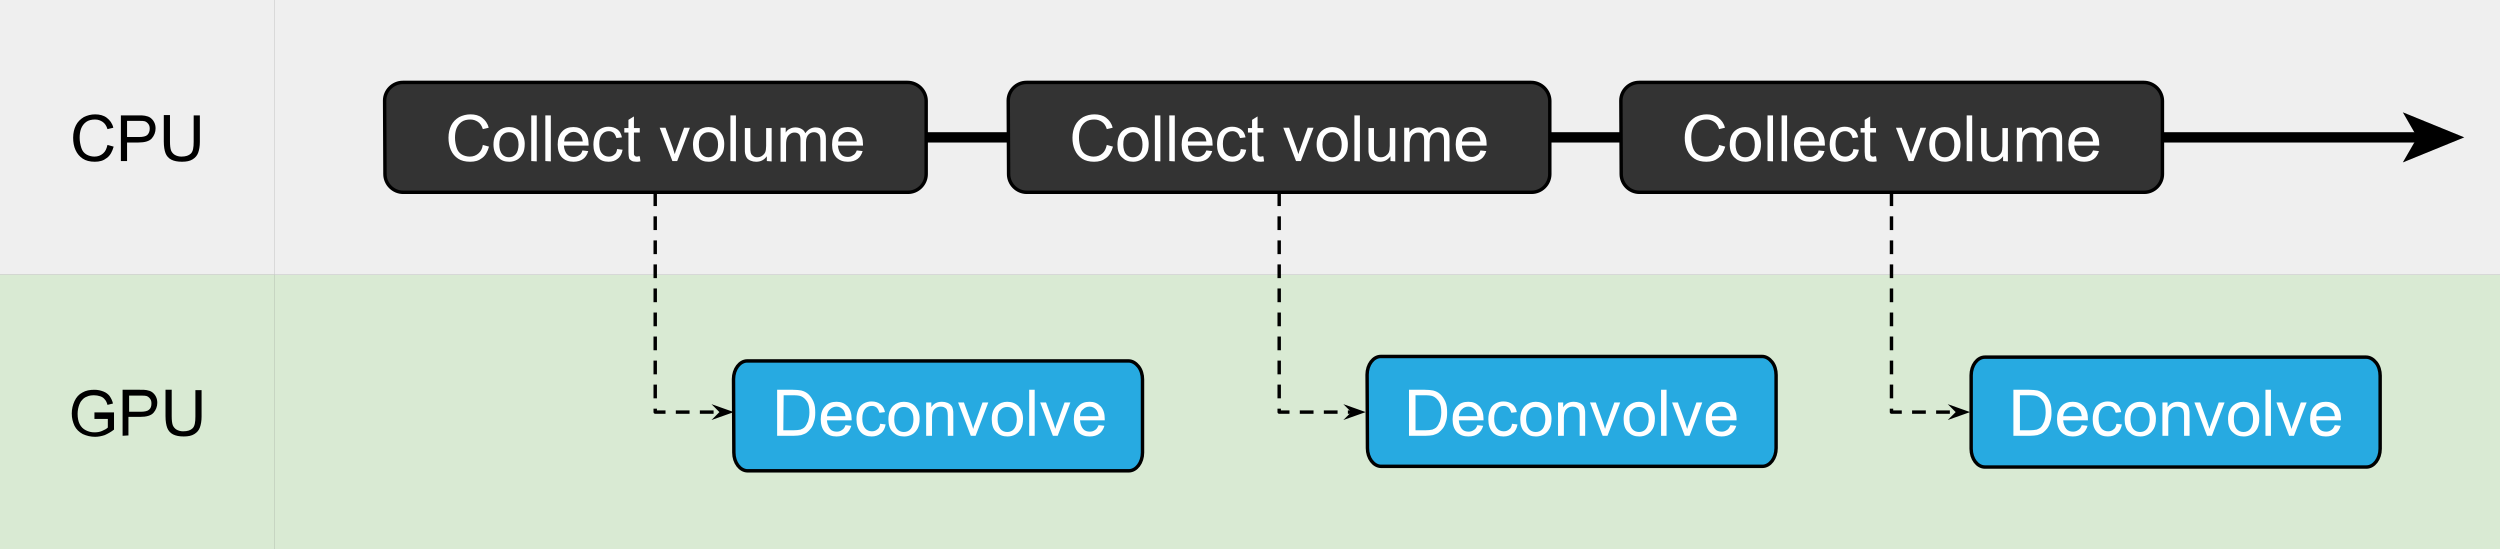 <?xml version="1.0" encoding="utf-8"?>
<!-- Generator: Adobe Illustrator 23.0.1, SVG Export Plug-In . SVG Version: 6.00 Build 0)  -->
<svg version="1.1"
	 id="svg2" inkscape:version="0.91 r13725" sodipodi:docname="Untitled drawing.svg" xmlns:cc="http://creativecommons.org/ns#" xmlns:dc="http://purl.org/dc/elements/1.1/" xmlns:inkscape="http://www.inkscape.org/namespaces/inkscape" xmlns:rdf="http://www.w3.org/1999/02/22-rdf-syntax-ns#" xmlns:sodipodi="http://sodipodi.sourceforge.net/DTD/sodipodi-0.dtd" xmlns:svg="http://www.w3.org/2000/svg"
	 xmlns="http://www.w3.org/2000/svg" xmlns:xlink="http://www.w3.org/1999/xlink" x="0px" y="0px" viewBox="0 0 728 160"
	 style="enable-background:new 0 0 728 160;" xml:space="preserve">
<rect x="0" y="0" width="728" height="160" fill="#808080" stroke="none"/>
<style type="text/css">
	.st0{fill-rule:evenodd;clip-rule:evenodd;fill:#D9EAD3;}
	.st1{fill-rule:evenodd;clip-rule:evenodd;fill:#EFEFEF;}
	.st2{fill-rule:evenodd;clip-rule:evenodd;fill:#333333;}
	.st3{fill:none;stroke:#000000;stroke-linejoin:round;stroke-miterlimit:10;}
	.st4{fill:#FFFFFF;}
	.st5{fill:#27AAE1;stroke:#000000;stroke-linejoin:round;stroke-miterlimit:10;}
	.st6{fill-rule:evenodd;clip-rule:evenodd;fill-opacity:0;}
	.st7{fill:none;stroke:#000000;stroke-width:3;stroke-linejoin:round;stroke-miterlimit:10;}
	.st8{fill:none;stroke:#000000;stroke-linejoin:round;stroke-miterlimit:10;stroke-dasharray:4,3;}
	.st9{fill-rule:evenodd;clip-rule:evenodd;stroke:#000000;stroke-miterlimit:10;}
	.st10{fill:none;stroke:#000000;stroke-width:3;stroke-linejoin:round;}
</style>
<sodipodi:namedview  bordercolor="#666666" borderopacity="1" fit-margin-bottom="0" fit-margin-left="0" fit-margin-right="0" fit-margin-top="0" gridtolerance="10" guidetolerance="10" id="namedview89" inkscape:current-layer="svg2" inkscape:cx="387.9497" inkscape:cy="-121.19301" inkscape:pageopacity="0" inkscape:pageshadow="2" inkscape:window-height="1021" inkscape:window-maximized="0" inkscape:window-width="1655" inkscape:window-x="551" inkscape:window-y="192" inkscape:zoom="0.87799092" objecttolerance="10" pagecolor="#ffffff" showgrid="false">
	</sodipodi:namedview>
<path id="path11" inkscape:connector-curvature="0" class="st0" d="M80,80h648v80H80V80z"/>
<path id="path13" inkscape:connector-curvature="0" class="st1" d="M80,0h648v80H80V0z"/>
<path id="path15" inkscape:connector-curvature="0" class="st2" d="M112,29.3L112,29.3c0-2.9,2.4-5.3,5.3-5.3h147
	c1.4,0,2.8,0.6,3.8,1.6s1.6,2.4,1.6,3.8v21.3c0,2.9-2.4,5.3-5.3,5.3h-147l0,0c-2.9,0-5.3-2.4-5.3-5.3L112,29.3L112,29.3z"/>
<path id="path17" inkscape:connector-curvature="0" class="st3" d="M112,29.3L112,29.3c0-2.9,2.4-5.3,5.3-5.3h147
	c1.4,0,2.8,0.6,3.8,1.6s1.6,2.4,1.6,3.8v21.3c0,2.9-2.4,5.3-5.3,5.3h-147l0,0c-2.9,0-5.3-2.4-5.3-5.3L112,29.3L112,29.3z"/>
<path id="path19" inkscape:connector-curvature="0" class="st4" d="M140.6,42.2l1.8,0.5c-0.4,1.4-1,2.6-2,3.3
	c-1,0.8-2.1,1.1-3.5,1.1s-2.6-0.3-3.5-0.9c-0.9-0.6-1.6-1.4-2.1-2.5s-0.7-2.3-0.7-3.6c0-1.4,0.3-2.6,0.8-3.6s1.3-1.8,2.3-2.4
	c1-0.5,2.1-0.8,3.3-0.8c1.3,0,2.5,0.3,3.4,1s1.6,1.6,1.9,2.9l-1.7,0.4c-0.3-1-0.8-1.7-1.4-2.1c-0.6-0.4-1.3-0.7-2.2-0.7
	c-1,0-1.9,0.2-2.6,0.7s-1.2,1.2-1.5,2s-0.4,1.7-0.4,2.6c0,1.1,0.2,2.1,0.5,3s0.8,1.5,1.5,1.9s1.5,0.6,2.3,0.6c1,0,1.8-0.3,2.5-0.9
	S140.4,43.4,140.6,42.2z M143.7,42.1c0-1.8,0.5-3.1,1.5-4c0.8-0.7,1.8-1.1,3-1.1c1.3,0,2.4,0.4,3.3,1.3c0.8,0.9,1.3,2.1,1.3,3.6
	c0,1.2-0.2,2.2-0.6,2.9c-0.4,0.7-0.9,1.3-1.6,1.7c-0.7,0.4-1.5,0.6-2.3,0.6c-1.4,0-2.4-0.4-3.3-1.3C144.2,45,143.7,43.7,143.7,42.1z
	 M145.4,42.1c0,1.2,0.3,2.2,0.8,2.8s1.2,0.9,2,0.9s1.5-0.3,2-0.9c0.5-0.6,0.8-1.6,0.8-2.8s-0.3-2.1-0.8-2.7c-0.5-0.6-1.2-0.9-2-0.9
	s-1.5,0.3-2,0.9C145.7,39.9,145.4,40.8,145.4,42.1z M154.7,46.9V33.6h1.6V47L154.7,46.9L154.7,46.9z M158.8,46.9V33.6h1.6V47
	L158.8,46.9L158.8,46.9z M169.6,43.8l1.7,0.2c-0.3,1-0.8,1.8-1.5,2.3s-1.6,0.8-2.8,0.8c-1.4,0-2.5-0.4-3.4-1.3
	c-0.8-0.9-1.2-2.1-1.2-3.7c0-1.6,0.4-2.9,1.3-3.8c0.8-0.9,1.9-1.3,3.3-1.3c1.3,0,2.3,0.4,3.2,1.3c0.8,0.9,1.2,2.1,1.2,3.7
	c0,0.1,0,0.3,0,0.4h-7.2c0.1,1.1,0.4,1.9,0.9,2.5s1.2,0.8,2,0.8c0.6,0,1.1-0.2,1.5-0.5C169.1,45,169.4,44.5,169.6,43.8z M164.3,41.2
	h5.4c-0.1-0.8-0.3-1.4-0.6-1.8c-0.5-0.6-1.2-1-2-1s-1.4,0.3-1.9,0.8C164.6,39.6,164.3,40.3,164.3,41.2z M179.7,43.4l1.6,0.2
	c-0.2,1.1-0.6,2-1.4,2.6c-0.7,0.6-1.6,0.9-2.7,0.9c-1.3,0-2.4-0.4-3.2-1.3c-0.8-0.9-1.2-2.1-1.2-3.7c0-1.1,0.2-2,0.5-2.8
	s0.9-1.4,1.6-1.8c0.7-0.4,1.5-0.6,2.3-0.6c1.1,0,1.9,0.3,2.6,0.8c0.7,0.5,1.1,1.3,1.3,2.3l-1.6,0.2c-0.2-0.6-0.4-1.1-0.8-1.5
	c-0.4-0.3-0.8-0.5-1.4-0.5c-0.8,0-1.5,0.3-2,0.9c-0.5,0.6-0.8,1.5-0.8,2.8s0.3,2.3,0.8,2.8c0.5,0.6,1.2,0.9,2,0.9
	c0.6,0,1.2-0.2,1.6-0.6C179.3,44.8,179.6,44.2,179.7,43.4z M186.3,45.5l0.2,1.5c-0.5,0.1-0.9,0.1-1.2,0.1c-0.6,0-1.1-0.1-1.4-0.3
	c-0.3-0.2-0.6-0.4-0.7-0.7c-0.1-0.3-0.2-1-0.2-1.9v-5.6h-1.2v-1.3h1.2v-2.4l1.6-1v3.4h1.7v1.3h-1.7v5.7c0,0.5,0,0.8,0.1,0.9
	c0.1,0.1,0.2,0.2,0.3,0.3s0.3,0.1,0.6,0.1C185.8,45.5,186,45.5,186.3,45.5L186.3,45.5z M195.8,46.9l-3.7-9.7h1.7l2.1,5.8
	c0.2,0.6,0.4,1.3,0.6,1.9c0.1-0.5,0.3-1.1,0.6-1.8l2.1-5.9h1.7l-3.7,9.7H195.8z M201.8,42.1c0-1.8,0.5-3.1,1.5-4
	c0.8-0.7,1.8-1.1,3-1.1c1.3,0,2.4,0.4,3.3,1.3c0.8,0.9,1.3,2.1,1.3,3.6c0,1.2-0.2,2.2-0.6,2.9c-0.4,0.7-0.9,1.3-1.6,1.7
	c-0.7,0.4-1.5,0.6-2.3,0.6c-1.4,0-2.4-0.4-3.3-1.3C202.2,45,201.8,43.7,201.8,42.1z M203.5,42.1c0,1.2,0.3,2.2,0.8,2.8
	s1.2,0.9,2,0.9s1.5-0.3,2-0.9c0.5-0.6,0.8-1.6,0.8-2.8s-0.3-2.1-0.8-2.7c-0.5-0.6-1.2-0.9-2-0.9s-1.5,0.3-2,0.9
	C203.8,39.9,203.5,40.8,203.5,42.1z M212.7,46.9V33.6h1.6V47L212.7,46.9L212.7,46.9z M223.3,46.9v-1.4c-0.8,1.1-1.8,1.6-3.1,1.6
	c-0.6,0-1.1-0.1-1.6-0.3s-0.9-0.5-1.1-0.8c-0.2-0.3-0.4-0.7-0.5-1.2c-0.1-0.3-0.1-0.8-0.1-1.5v-6h1.6v5.4c0,0.9,0,1.4,0.1,1.7
	c0.1,0.4,0.3,0.8,0.7,1c0.3,0.3,0.7,0.4,1.2,0.4s0.9-0.1,1.4-0.4c0.4-0.3,0.7-0.6,0.9-1s0.3-1.1,0.3-1.9v-5.2h1.6V47L223.3,46.9
	L223.3,46.9z M227.3,46.9v-9.7h1.5v1.4c0.3-0.5,0.7-0.9,1.2-1.1c0.5-0.3,1.1-0.4,1.7-0.4c0.7,0,1.3,0.2,1.8,0.5s0.8,0.7,1,1.2
	c0.8-1.1,1.8-1.7,3-1.7c1,0,1.7,0.3,2.2,0.8s0.8,1.3,0.8,2.5V47h-1.6v-6.1c0-0.7-0.1-1.1-0.2-1.4c-0.1-0.3-0.3-0.5-0.6-0.7
	s-0.6-0.3-1-0.3c-0.7,0-1.2,0.2-1.7,0.7c-0.4,0.4-0.7,1.2-0.7,2.2V47h-1.6v-6.3c0-0.7-0.1-1.3-0.4-1.6s-0.7-0.5-1.3-0.5
	c-0.5,0-0.9,0.1-1.3,0.4s-0.7,0.6-0.9,1.1s-0.3,1.1-0.3,2v5h-1.6L227.3,46.9L227.3,46.9z M249.5,43.8l1.7,0.2
	c-0.3,1-0.8,1.8-1.5,2.3s-1.6,0.8-2.8,0.8c-1.4,0-2.5-0.4-3.4-1.3c-0.8-0.9-1.2-2.1-1.2-3.7c0-1.6,0.4-2.9,1.3-3.8
	c0.8-0.9,1.9-1.3,3.3-1.3c1.3,0,2.3,0.4,3.2,1.3c0.8,0.9,1.2,2.1,1.2,3.7c0,0.1,0,0.3,0,0.4H244c0.1,1.1,0.4,1.9,0.9,2.5
	s1.2,0.8,2,0.8c0.6,0,1.1-0.2,1.5-0.5C248.9,45,249.2,44.5,249.5,43.8z M244.1,41.2h5.4c-0.1-0.8-0.3-1.4-0.6-1.8
	c-0.5-0.6-1.2-1-2-1s-1.4,0.3-1.9,0.8C244.4,39.6,244.1,40.3,244.1,41.2z"/>
<path id="path17_1_" inkscape:connector-curvature="0" class="st5" d="M213.6,110.4L213.6,110.4c0-2.9,1.8-5.3,4-5.3h111
	c1.1,0,2.1,0.6,2.9,1.6s1.2,2.4,1.2,3.8v21.3c0,2.9-1.8,5.3-4,5.3h-111l0,0c-2.2,0-4-2.4-4-5.3L213.6,110.4L213.6,110.4z"/>
<path id="path17_2_" inkscape:connector-curvature="0" class="st5" d="M398.1,109.1L398.1,109.1c0-2.9,1.8-5.3,4-5.3h111
	c1.1,0,2.1,0.6,2.9,1.6s1.2,2.4,1.2,3.8v21.3c0,2.9-1.8,5.3-4,5.3h-111l0,0c-2.2,0-4-2.4-4-5.3L398.1,109.1L398.1,109.1z"/>
<path id="path21" inkscape:connector-curvature="0" class="st2" d="M293.6,29.3L293.6,29.3c0-2.9,2.4-5.3,5.3-5.3h147
	c1.4,0,2.8,0.6,3.8,1.6s1.6,2.4,1.6,3.8v21.3c0,2.9-2.4,5.3-5.3,5.3H299l0,0c-2.9,0-5.3-2.4-5.3-5.3L293.6,29.3z"/>
<path id="path23" inkscape:connector-curvature="0" class="st3" d="M293.6,29.3L293.6,29.3c0-2.9,2.4-5.3,5.3-5.3h147
	c1.4,0,2.8,0.6,3.8,1.6s1.6,2.4,1.6,3.8v21.3c0,2.9-2.4,5.3-5.3,5.3H299l0,0c-2.9,0-5.3-2.4-5.3-5.3L293.6,29.3z"/>
<path id="path25" inkscape:connector-curvature="0" class="st4" d="M322.3,42.2l1.8,0.5c-0.4,1.4-1,2.6-2,3.3
	c-1,0.8-2.1,1.1-3.5,1.1s-2.6-0.3-3.5-0.9c-0.9-0.6-1.6-1.4-2.1-2.5s-0.7-2.3-0.7-3.6c0-1.4,0.3-2.6,0.8-3.6s1.3-1.8,2.3-2.4
	c1-0.5,2.1-0.8,3.3-0.8c1.3,0,2.5,0.3,3.4,1s1.6,1.6,1.9,2.9l-1.7,0.4c-0.3-1-0.8-1.7-1.4-2.1c-0.6-0.4-1.3-0.7-2.2-0.7
	c-1,0-1.9,0.2-2.6,0.7s-1.2,1.2-1.5,2s-0.4,1.7-0.4,2.6c0,1.1,0.2,2.1,0.5,3s0.8,1.5,1.5,1.9s1.5,0.6,2.3,0.6c1,0,1.8-0.3,2.5-0.9
	S322,43.4,322.3,42.2z M325.4,42.1c0-1.8,0.5-3.1,1.5-4c0.8-0.7,1.8-1.1,3-1.1c1.3,0,2.4,0.4,3.3,1.3c0.8,0.9,1.3,2.1,1.3,3.6
	c0,1.2-0.2,2.2-0.6,2.9s-0.9,1.3-1.6,1.7s-1.5,0.6-2.3,0.6c-1.4,0-2.4-0.4-3.3-1.3C325.8,45,325.4,43.7,325.4,42.1z M327.1,42.1
	c0,1.2,0.3,2.2,0.8,2.8s1.2,0.9,2,0.9s1.5-0.3,2-0.9c0.5-0.6,0.8-1.6,0.8-2.8s-0.3-2.1-0.8-2.7s-1.2-0.9-2-0.9s-1.5,0.3-2,0.9
	C327.3,39.9,327.1,40.8,327.1,42.1z M336.3,46.9V33.6h1.6V47L336.3,46.9L336.3,46.9z M340.5,46.9V33.6h1.6V47L340.5,46.9L340.5,46.9
	z M351.3,43.8L353,44c-0.3,1-0.8,1.8-1.5,2.3s-1.6,0.8-2.8,0.8c-1.4,0-2.5-0.4-3.4-1.3c-0.8-0.9-1.2-2.1-1.2-3.7
	c0-1.6,0.4-2.9,1.3-3.8c0.8-0.9,1.9-1.3,3.3-1.3c1.3,0,2.3,0.4,3.2,1.3c0.8,0.9,1.2,2.1,1.2,3.7c0,0.1,0,0.3,0,0.4h-7.2
	c0.1,1.1,0.4,1.9,0.9,2.5s1.2,0.8,2,0.8c0.6,0,1.1-0.2,1.5-0.5C350.7,45,351,44.5,351.3,43.8z M345.9,41.2h5.4
	c-0.1-0.8-0.3-1.4-0.6-1.8c-0.5-0.6-1.2-1-2-1s-1.4,0.3-1.9,0.8C346.2,39.6,345.9,40.3,345.9,41.2z M361.3,43.4l1.6,0.2
	c-0.2,1.1-0.6,2-1.4,2.6c-0.7,0.6-1.6,0.9-2.7,0.9c-1.3,0-2.4-0.4-3.2-1.3s-1.2-2.1-1.2-3.7c0-1.1,0.2-2,0.5-2.8s0.9-1.4,1.6-1.8
	c0.7-0.4,1.5-0.6,2.3-0.6c1.1,0,1.9,0.3,2.6,0.8s1.1,1.3,1.3,2.3l-1.6,0.2c-0.2-0.6-0.4-1.1-0.8-1.5c-0.4-0.3-0.8-0.5-1.4-0.5
	c-0.8,0-1.5,0.3-2,0.9s-0.8,1.5-0.8,2.8s0.3,2.3,0.8,2.8c0.5,0.6,1.2,0.9,2,0.9c0.6,0,1.2-0.2,1.6-0.6
	C361,44.8,361.2,44.2,361.3,43.4z M367.9,45.5l0.2,1.5c-0.5,0.1-0.9,0.1-1.2,0.1c-0.6,0-1.1-0.1-1.4-0.3s-0.6-0.4-0.7-0.7
	s-0.2-1-0.2-1.9v-5.6h-1.2v-1.3h1.2v-2.4l1.6-1v3.4h1.7v1.3h-1.7v5.7c0,0.5,0,0.8,0.1,0.9c0.1,0.1,0.2,0.2,0.3,0.3
	c0.1,0.1,0.3,0.1,0.6,0.1C367.4,45.5,367.6,45.5,367.9,45.5L367.9,45.5z M377.4,46.9l-3.7-9.7h1.7l2.1,5.8c0.2,0.6,0.4,1.3,0.6,1.9
	c0.1-0.5,0.3-1.1,0.6-1.8l2.1-5.9h1.7l-3.7,9.7H377.4z M383.4,42.1c0-1.8,0.5-3.1,1.5-4c0.8-0.7,1.8-1.1,3-1.1
	c1.3,0,2.4,0.4,3.3,1.3c0.8,0.9,1.3,2.1,1.3,3.6c0,1.2-0.2,2.2-0.6,2.9s-0.9,1.3-1.6,1.7s-1.5,0.6-2.3,0.6c-1.4,0-2.4-0.4-3.3-1.3
	C383.9,45,383.4,43.7,383.4,42.1z M385.1,42.1c0,1.2,0.3,2.2,0.8,2.8s1.2,0.9,2,0.9s1.5-0.3,2-0.9c0.5-0.6,0.8-1.6,0.8-2.8
	s-0.3-2.1-0.8-2.7c-0.5-0.6-1.2-0.9-2-0.9s-1.5,0.3-2,0.9C385.4,39.9,385.1,40.8,385.1,42.1z M394.4,46.9V33.6h1.6V47L394.4,46.9
	L394.4,46.9z M404.9,46.9v-1.4c-0.8,1.1-1.8,1.6-3.1,1.6c-0.6,0-1.1-0.1-1.6-0.3s-0.9-0.5-1.1-0.8s-0.4-0.7-0.5-1.2
	c-0.1-0.3-0.1-0.8-0.1-1.5v-6h1.6v5.4c0,0.9,0,1.4,0.1,1.7c0.1,0.4,0.3,0.8,0.7,1c0.3,0.3,0.7,0.4,1.2,0.4s0.9-0.1,1.4-0.4
	c0.4-0.3,0.7-0.6,0.9-1c0.2-0.4,0.3-1.1,0.3-1.9v-5.2h1.6V47L404.9,46.9L404.9,46.9z M408.9,46.9v-9.7h1.5v1.4
	c0.3-0.5,0.7-0.9,1.2-1.1c0.5-0.3,1.1-0.4,1.7-0.4c0.7,0,1.3,0.2,1.8,0.5s0.8,0.7,1,1.2c0.8-1.1,1.8-1.7,3-1.7c1,0,1.7,0.3,2.2,0.8
	s0.8,1.3,0.8,2.5V47h-1.6v-6.1c0-0.7-0.1-1.1-0.2-1.4c-0.1-0.3-0.3-0.5-0.6-0.7s-0.6-0.3-1-0.3c-0.7,0-1.2,0.2-1.7,0.7
	c-0.4,0.4-0.7,1.2-0.7,2.2V47h-1.6v-6.3c0-0.7-0.1-1.3-0.4-1.6c-0.3-0.4-0.7-0.5-1.3-0.5c-0.5,0-0.9,0.1-1.3,0.4
	c-0.4,0.2-0.7,0.6-0.9,1.1c-0.2,0.5-0.3,1.1-0.3,2v5h-1.6V46.9z M431.1,43.8l1.7,0.2c-0.3,1-0.8,1.8-1.5,2.3s-1.6,0.8-2.8,0.8
	c-1.4,0-2.5-0.4-3.4-1.3c-0.8-0.9-1.2-2.1-1.2-3.7c0-1.6,0.4-2.9,1.3-3.8c0.8-0.9,1.9-1.3,3.3-1.3c1.3,0,2.3,0.4,3.2,1.3
	c0.8,0.9,1.2,2.1,1.2,3.7c0,0.1,0,0.3,0,0.4h-7.2c0.1,1.1,0.4,1.9,0.9,2.5s1.2,0.8,2,0.8c0.6,0,1.1-0.2,1.5-0.5
	C430.5,45,430.9,44.5,431.1,43.8z M425.7,41.2h5.4c-0.1-0.8-0.3-1.4-0.6-1.8c-0.5-0.6-1.2-1-2-1s-1.4,0.3-1.9,0.8
	C426.1,39.6,425.8,40.3,425.7,41.2z"/>
<path id="path27" inkscape:connector-curvature="0" class="st2" d="M472,29.3L472,29.3c0-2.9,2.4-5.3,5.3-5.3h147
	c1.4,0,2.8,0.6,3.8,1.6s1.6,2.4,1.6,3.8v21.3c0,2.9-2.4,5.3-5.3,5.3h-147l0,0c-2.9,0-5.3-2.4-5.3-5.3L472,29.3L472,29.3z"/>
<path id="path29" inkscape:connector-curvature="0" class="st3" d="M472,29.3L472,29.3c0-2.9,2.4-5.3,5.3-5.3h147
	c1.4,0,2.8,0.6,3.8,1.6s1.6,2.4,1.6,3.8v21.3c0,2.9-2.4,5.3-5.3,5.3h-147l0,0c-2.9,0-5.3-2.4-5.3-5.3L472,29.3L472,29.3z"/>
<path id="path31" inkscape:connector-curvature="0" class="st4" d="M500.6,42.2l1.8,0.5c-0.4,1.4-1,2.6-2,3.3
	c-1,0.8-2.1,1.1-3.5,1.1s-2.6-0.3-3.5-0.9c-0.9-0.6-1.6-1.4-2.1-2.5s-0.7-2.3-0.7-3.6c0-1.4,0.3-2.6,0.8-3.6s1.3-1.8,2.3-2.4
	c1-0.5,2.1-0.8,3.3-0.8c1.3,0,2.5,0.3,3.4,1s1.6,1.6,1.9,2.9l-1.7,0.4c-0.3-1-0.8-1.7-1.4-2.1c-0.6-0.4-1.3-0.7-2.2-0.7
	c-1,0-1.9,0.2-2.6,0.7s-1.2,1.2-1.5,2s-0.4,1.7-0.4,2.6c0,1.1,0.2,2.1,0.5,3c0.3,0.8,0.8,1.5,1.5,1.9s1.5,0.6,2.3,0.6
	c1,0,1.8-0.3,2.5-0.9C499.9,44.2,500.4,43.4,500.6,42.2z M503.7,42.1c0-1.8,0.5-3.1,1.5-4c0.8-0.7,1.8-1.1,3-1.1
	c1.3,0,2.4,0.4,3.3,1.3c0.8,0.9,1.3,2.1,1.3,3.6c0,1.2-0.2,2.2-0.6,2.9c-0.4,0.7-0.9,1.3-1.6,1.7s-1.5,0.6-2.3,0.6
	c-1.4,0-2.4-0.4-3.3-1.3C504.2,45,503.7,43.7,503.7,42.1z M505.4,42.1c0,1.2,0.3,2.2,0.8,2.8s1.2,0.9,2,0.9s1.5-0.3,2-0.9
	c0.5-0.6,0.8-1.6,0.8-2.8s-0.3-2.1-0.8-2.7c-0.5-0.6-1.2-0.9-2-0.9s-1.5,0.3-2,0.9C505.7,39.9,505.4,40.8,505.4,42.1z M514.7,46.9
	V33.6h1.6V47L514.7,46.9L514.7,46.9z M518.8,46.9V33.6h1.6V47L518.8,46.9L518.8,46.9z M529.6,43.8l1.7,0.2c-0.3,1-0.8,1.8-1.5,2.3
	s-1.6,0.8-2.8,0.8c-1.4,0-2.5-0.4-3.4-1.3c-0.8-0.9-1.2-2.1-1.2-3.7c0-1.6,0.4-2.9,1.3-3.8c0.8-0.9,1.9-1.3,3.3-1.3
	c1.3,0,2.3,0.4,3.2,1.3c0.8,0.9,1.2,2.1,1.2,3.7c0,0.1,0,0.3,0,0.4h-7.2c0.1,1.1,0.4,1.9,0.9,2.5s1.2,0.8,2,0.8
	c0.6,0,1.1-0.2,1.5-0.5C529.1,45,529.4,44.5,529.6,43.8z M524.3,41.2h5.4c-0.1-0.8-0.3-1.4-0.6-1.8c-0.5-0.6-1.2-1-2-1
	s-1.4,0.3-1.9,0.8C524.6,39.6,524.3,40.3,524.3,41.2z M539.7,43.4l1.6,0.2c-0.2,1.1-0.6,2-1.4,2.6c-0.7,0.6-1.6,0.9-2.7,0.9
	c-1.3,0-2.4-0.4-3.2-1.3s-1.2-2.1-1.2-3.7c0-1.1,0.2-2,0.5-2.8s0.9-1.4,1.6-1.8c0.7-0.4,1.5-0.6,2.3-0.6c1.1,0,1.9,0.3,2.6,0.8
	s1.1,1.3,1.3,2.3l-1.6,0.2c-0.2-0.6-0.4-1.1-0.8-1.5c-0.4-0.3-0.8-0.5-1.4-0.5c-0.8,0-1.5,0.3-2,0.9s-0.8,1.5-0.8,2.8
	s0.3,2.3,0.8,2.8c0.5,0.6,1.2,0.9,2,0.9c0.6,0,1.2-0.2,1.6-0.6C539.3,44.8,539.6,44.2,539.7,43.4z M546.3,45.5l0.2,1.5
	c-0.5,0.1-0.9,0.1-1.2,0.1c-0.6,0-1.1-0.1-1.4-0.3c-0.3-0.2-0.6-0.4-0.7-0.7c-0.1-0.3-0.2-1-0.2-1.9v-5.6h-1.2v-1.3h1.2v-2.4l1.6-1
	v3.4h1.7v1.3h-1.7v5.7c0,0.5,0,0.8,0.1,0.9c0.1,0.1,0.2,0.2,0.3,0.3s0.3,0.1,0.6,0.1C545.8,45.5,546,45.5,546.3,45.5z M555.8,46.9
	l-3.7-9.7h1.7l2.1,5.8c0.2,0.6,0.4,1.3,0.6,1.9c0.1-0.5,0.3-1.1,0.6-1.8l2.1-5.9h1.7l-3.7,9.7H555.8z M561.8,42.1
	c0-1.8,0.5-3.1,1.5-4c0.8-0.7,1.8-1.1,3-1.1c1.3,0,2.4,0.4,3.3,1.3c0.8,0.9,1.3,2.1,1.3,3.6c0,1.2-0.2,2.2-0.6,2.9
	c-0.4,0.7-0.9,1.3-1.6,1.7c-0.7,0.4-1.5,0.6-2.3,0.6c-1.4,0-2.4-0.4-3.3-1.3C562.2,45,561.8,43.7,561.8,42.1z M563.5,42.1
	c0,1.2,0.3,2.2,0.8,2.8s1.2,0.9,2,0.9s1.5-0.3,2-0.9c0.5-0.6,0.8-1.6,0.8-2.8s-0.3-2.1-0.8-2.7c-0.5-0.6-1.2-0.9-2-0.9
	s-1.5,0.3-2,0.9C563.8,39.9,563.5,40.8,563.5,42.1z M572.7,46.9V33.6h1.6V47L572.7,46.9L572.7,46.9z M583.3,46.9v-1.4
	c-0.8,1.1-1.8,1.6-3.1,1.6c-0.6,0-1.1-0.1-1.6-0.3s-0.9-0.5-1.1-0.8c-0.2-0.3-0.4-0.7-0.5-1.2c-0.1-0.3-0.1-0.8-0.1-1.5v-6h1.6v5.4
	c0,0.9,0,1.4,0.1,1.7c0.1,0.4,0.3,0.8,0.7,1c0.3,0.3,0.7,0.4,1.2,0.4s0.9-0.1,1.4-0.4c0.4-0.3,0.7-0.6,0.9-1s0.3-1.1,0.3-1.9v-5.2
	h1.6V47L583.3,46.9L583.3,46.9z M587.3,46.9v-9.7h1.5v1.4c0.3-0.5,0.7-0.9,1.2-1.1c0.5-0.3,1.1-0.4,1.7-0.4c0.7,0,1.3,0.2,1.8,0.5
	s0.8,0.7,1,1.2c0.8-1.1,1.8-1.7,3-1.7c1,0,1.7,0.3,2.2,0.8s0.8,1.3,0.8,2.5V47h-1.6v-6.1c0-0.7-0.1-1.1-0.2-1.4
	c-0.1-0.3-0.3-0.5-0.6-0.7s-0.6-0.3-1-0.3c-0.7,0-1.2,0.2-1.7,0.7c-0.4,0.4-0.7,1.2-0.7,2.2V47h-1.6v-6.3c0-0.7-0.1-1.3-0.4-1.6
	c-0.3-0.4-0.7-0.5-1.3-0.5c-0.5,0-0.9,0.1-1.3,0.4c-0.4,0.2-0.7,0.6-0.9,1.1s-0.3,1.1-0.3,2v5h-1.6L587.3,46.9L587.3,46.9z
	 M609.5,43.8l1.7,0.2c-0.3,1-0.8,1.8-1.5,2.3s-1.6,0.8-2.8,0.8c-1.4,0-2.5-0.4-3.4-1.3c-0.8-0.9-1.2-2.1-1.2-3.7
	c0-1.6,0.4-2.9,1.3-3.8c0.8-0.9,1.9-1.3,3.3-1.3c1.3,0,2.3,0.4,3.2,1.3c0.8,0.9,1.2,2.1,1.2,3.7c0,0.1,0,0.3,0,0.4H604
	c0.1,1.1,0.4,1.9,0.9,2.5s1.2,0.8,2,0.8c0.6,0,1.1-0.2,1.5-0.5C608.9,45,609.2,44.5,609.5,43.8z M604.1,41.2h5.4
	c-0.1-0.8-0.3-1.4-0.6-1.8c-0.5-0.6-1.2-1-2-1s-1.4,0.3-1.9,0.8C604.4,39.6,604.1,40.3,604.1,41.2z"/>
<path id="path33" inkscape:connector-curvature="0" class="st6" d="M269.6,40h24"/>
<path id="path35" inkscape:connector-curvature="0" class="st7" d="M269.6,40h24"/>
<path id="path37" inkscape:connector-curvature="0" class="st6" d="M451.3,40H472"/>
<path id="path39" inkscape:connector-curvature="0" class="st7" d="M451.3,40H472"/>
<path id="path45" inkscape:connector-curvature="0" class="st4" d="M226.3,126.9v-13.4h4.6c1,0,1.8,0.1,2.4,0.2c0.8,0.2,1.4,0.5,2,1
	c0.7,0.6,1.2,1.4,1.6,2.3c0.4,0.9,0.5,2,0.5,3.2c0,1-0.1,1.9-0.4,2.7c-0.2,0.8-0.5,1.4-0.9,1.9s-0.8,0.9-1.2,1.2
	c-0.4,0.3-1,0.5-1.6,0.7c-0.6,0.1-1.3,0.2-2.1,0.2L226.3,126.9L226.3,126.9z M228.1,125.3h2.9c0.9,0,1.6-0.1,2.1-0.2
	c0.5-0.2,0.9-0.4,1.2-0.7c0.4-0.4,0.7-1,1-1.7c0.2-0.7,0.4-1.6,0.4-2.6c0-1.4-0.2-2.5-0.7-3.2s-1-1.2-1.7-1.5
	c-0.5-0.2-1.2-0.3-2.3-0.3h-2.8L228.1,125.3L228.1,125.3z M246.2,123.8l1.7,0.2c-0.3,1-0.8,1.8-1.5,2.3s-1.6,0.8-2.8,0.8
	c-1.4,0-2.5-0.4-3.4-1.3c-0.8-0.9-1.2-2.1-1.2-3.7s0.4-2.9,1.3-3.8c0.8-0.9,1.9-1.3,3.3-1.3c1.3,0,2.3,0.4,3.2,1.3
	c0.8,0.9,1.2,2.1,1.2,3.7c0,0.1,0,0.3,0,0.4h-7.2c0.1,1.1,0.4,1.9,0.9,2.5s1.2,0.8,2,0.8c0.6,0,1.1-0.2,1.5-0.5
	C245.6,125,246,124.5,246.2,123.8z M240.8,121.2h5.4c-0.1-0.8-0.3-1.4-0.6-1.8c-0.5-0.6-1.2-1-2-1c-0.7,0-1.4,0.3-1.9,0.8
	C241.2,119.6,240.9,120.3,240.8,121.2z M256.3,123.4l1.6,0.2c-0.2,1.1-0.6,2-1.4,2.6c-0.7,0.6-1.6,0.9-2.7,0.9
	c-1.3,0-2.4-0.4-3.2-1.3s-1.2-2.1-1.2-3.7c0-1.1,0.2-2,0.5-2.8s0.9-1.4,1.6-1.8c0.7-0.4,1.5-0.6,2.3-0.6c1.1,0,1.9,0.3,2.6,0.8
	s1.1,1.3,1.3,2.3l-1.6,0.2c-0.2-0.6-0.4-1.1-0.8-1.5c-0.4-0.3-0.8-0.5-1.4-0.5c-0.8,0-1.5,0.3-2,0.9s-0.8,1.5-0.8,2.8
	s0.3,2.2,0.8,2.8c0.5,0.6,1.2,0.9,2,0.9c0.6,0,1.2-0.2,1.6-0.6C255.9,124.8,256.2,124.2,256.3,123.4z M258.7,122.1
	c0-1.8,0.5-3.1,1.5-4c0.8-0.7,1.8-1.1,3-1.1c1.3,0,2.4,0.4,3.3,1.3c0.8,0.9,1.3,2.1,1.3,3.6c0,1.2-0.2,2.2-0.6,2.9
	c-0.4,0.7-0.9,1.3-1.6,1.7c-0.7,0.4-1.5,0.6-2.3,0.6c-1.4,0-2.4-0.4-3.3-1.3C259.1,125,258.7,123.7,258.7,122.1z M260.4,122.1
	c0,1.2,0.3,2.2,0.8,2.8c0.5,0.6,1.2,0.9,2,0.9s1.5-0.3,2-0.9s0.8-1.6,0.8-2.8c0-1.2-0.3-2.1-0.8-2.7s-1.2-0.9-2-0.9s-1.5,0.3-2,0.9
	C260.7,119.9,260.4,120.8,260.4,122.1z M269.7,126.9v-9.7h1.5v1.4c0.7-1.1,1.7-1.6,3.1-1.6c0.6,0,1.1,0.1,1.6,0.3
	c0.5,0.2,0.9,0.5,1.1,0.8c0.3,0.3,0.4,0.7,0.5,1.2c0.1,0.3,0.1,0.8,0.1,1.6v6H276V121c0-0.7-0.1-1.2-0.2-1.5s-0.3-0.6-0.7-0.8
	c-0.3-0.2-0.7-0.3-1.1-0.3c-0.7,0-1.3,0.2-1.8,0.7c-0.5,0.4-0.8,1.3-0.8,2.5v5.3L269.7,126.9L269.7,126.9z M282.7,126.9l-3.7-9.7
	h1.7l2.1,5.8c0.2,0.6,0.4,1.3,0.6,1.9c0.1-0.5,0.3-1.1,0.6-1.8l2.1-5.9h1.7l-3.7,9.7H282.7z M288.8,122.1c0-1.8,0.5-3.1,1.5-4
	c0.8-0.7,1.8-1.1,3-1.1c1.3,0,2.4,0.4,3.3,1.3c0.8,0.9,1.3,2.1,1.3,3.6c0,1.2-0.2,2.2-0.6,2.9c-0.4,0.7-0.9,1.3-1.6,1.7
	c-0.7,0.4-1.5,0.6-2.3,0.6c-1.4,0-2.4-0.4-3.3-1.3C289.2,125,288.8,123.7,288.8,122.1z M290.5,122.1c0,1.2,0.3,2.2,0.8,2.8
	c0.5,0.6,1.2,0.9,2,0.9s1.5-0.3,2-0.9s0.8-1.6,0.8-2.8c0-1.2-0.3-2.1-0.8-2.7s-1.2-0.9-2-0.9s-1.5,0.3-2,0.9
	C290.7,119.9,290.5,120.8,290.5,122.1z M299.7,126.9v-13.4h1.6v13.4H299.7z M306.6,126.9l-3.7-9.7h1.7l2.1,5.8
	c0.2,0.6,0.4,1.3,0.6,1.9c0.1-0.5,0.3-1.1,0.6-1.8l2.1-5.9h1.7l-3.7,9.7H306.6z M319.9,123.8l1.7,0.2c-0.3,1-0.8,1.8-1.5,2.3
	s-1.6,0.8-2.8,0.8c-1.4,0-2.5-0.4-3.4-1.3c-0.8-0.9-1.2-2.1-1.2-3.7s0.4-2.9,1.3-3.8c0.8-0.9,1.9-1.3,3.3-1.3c1.3,0,2.3,0.4,3.2,1.3
	c0.8,0.9,1.2,2.1,1.2,3.7c0,0.1,0,0.3,0,0.4h-7.2c0.1,1.1,0.4,1.9,0.9,2.5s1.2,0.8,2,0.8c0.6,0,1.1-0.2,1.5-0.5
	C319.3,125,319.6,124.5,319.9,123.8z M314.5,121.2h5.4c-0.1-0.8-0.3-1.4-0.6-1.8c-0.5-0.6-1.2-1-2-1s-1.4,0.3-1.9,0.8
	C314.8,119.6,314.5,120.3,314.5,121.2z"/>
<path id="path51" inkscape:connector-curvature="0" class="st4" d="M410.3,126.9v-13.4h4.6c1,0,1.8,0.1,2.4,0.2c0.8,0.2,1.4,0.5,2,1
	c0.7,0.6,1.2,1.4,1.6,2.3s0.5,2,0.5,3.2c0,1-0.1,1.9-0.4,2.7c-0.2,0.8-0.5,1.4-0.9,1.9s-0.8,0.9-1.2,1.2c-0.4,0.3-1,0.5-1.6,0.7
	c-0.6,0.1-1.3,0.2-2.1,0.2L410.3,126.9L410.3,126.9z M412.1,125.3h2.9c0.9,0,1.6-0.1,2.1-0.2c0.5-0.2,0.9-0.4,1.2-0.7
	c0.4-0.4,0.7-1,1-1.7c0.2-0.7,0.4-1.6,0.4-2.6c0-1.4-0.2-2.5-0.7-3.2s-1-1.2-1.7-1.5c-0.5-0.2-1.2-0.3-2.3-0.3h-2.8v10.2
	C412.2,125.3,412.1,125.3,412.1,125.3z M430.2,123.8l1.7,0.2c-0.3,1-0.8,1.8-1.5,2.3s-1.6,0.8-2.8,0.8c-1.4,0-2.5-0.4-3.4-1.3
	c-0.8-0.9-1.2-2.1-1.2-3.7s0.4-2.9,1.3-3.8c0.8-0.9,1.9-1.3,3.3-1.3c1.3,0,2.3,0.4,3.2,1.3c0.8,0.9,1.2,2.1,1.2,3.7
	c0,0.1,0,0.3,0,0.4h-7.2c0.1,1.1,0.4,1.9,0.9,2.5s1.2,0.8,2,0.8c0.6,0,1.1-0.2,1.5-0.5C429.6,125,430,124.5,430.2,123.8z
	 M424.8,121.2h5.4c-0.1-0.8-0.3-1.4-0.6-1.8c-0.5-0.6-1.2-1-2-1s-1.4,0.3-1.9,0.8C425.2,119.6,424.9,120.3,424.8,121.2z
	 M440.3,123.4l1.6,0.2c-0.2,1.1-0.6,2-1.4,2.6c-0.7,0.6-1.6,0.9-2.7,0.9c-1.3,0-2.4-0.4-3.2-1.3c-0.8-0.9-1.2-2.1-1.2-3.7
	c0-1.1,0.2-2,0.5-2.8s0.9-1.4,1.6-1.8s1.5-0.6,2.3-0.6c1.1,0,1.9,0.3,2.6,0.8s1.1,1.3,1.3,2.3l-1.6,0.2c-0.2-0.6-0.4-1.1-0.8-1.5
	c-0.4-0.3-0.8-0.5-1.4-0.5c-0.8,0-1.5,0.3-2,0.9s-0.8,1.5-0.8,2.8s0.3,2.2,0.8,2.8c0.5,0.6,1.2,0.9,2,0.9c0.6,0,1.2-0.2,1.6-0.6
	C439.9,124.8,440.2,124.2,440.3,123.4z M442.7,122.1c0-1.8,0.5-3.1,1.5-4c0.8-0.7,1.8-1.1,3-1.1c1.3,0,2.4,0.4,3.3,1.3
	c0.8,0.9,1.3,2.1,1.3,3.6c0,1.2-0.2,2.2-0.6,2.9c-0.4,0.7-0.9,1.3-1.6,1.7c-0.7,0.4-1.5,0.6-2.3,0.6c-1.4,0-2.4-0.4-3.3-1.3
	C443.1,125,442.7,123.7,442.7,122.1z M444.4,122.1c0,1.2,0.3,2.2,0.8,2.8c0.5,0.6,1.2,0.9,2,0.9s1.5-0.3,2-0.9s0.8-1.6,0.8-2.8
	c0-1.2-0.3-2.1-0.8-2.7s-1.2-0.9-2-0.9s-1.5,0.3-2,0.9C444.7,119.9,444.4,120.8,444.4,122.1z M453.7,126.9v-9.7h1.5v1.4
	c0.7-1.1,1.7-1.6,3.1-1.6c0.6,0,1.1,0.1,1.6,0.3c0.5,0.2,0.9,0.5,1.1,0.8c0.3,0.3,0.4,0.7,0.5,1.2c0.1,0.3,0.1,0.8,0.1,1.6v6H460
	V121c0-0.7-0.1-1.2-0.2-1.5s-0.3-0.6-0.7-0.8c-0.3-0.2-0.7-0.3-1.1-0.3c-0.7,0-1.3,0.2-1.8,0.7c-0.5,0.4-0.8,1.3-0.8,2.5v5.3
	L453.7,126.9L453.7,126.9z M466.7,126.9l-3.7-9.7h1.7l2.1,5.8c0.2,0.6,0.4,1.3,0.6,1.9c0.1-0.5,0.3-1.1,0.6-1.8l2.1-5.9h1.7
	l-3.7,9.7H466.7z M472.8,122.1c0-1.8,0.5-3.1,1.5-4c0.8-0.7,1.8-1.1,3-1.1c1.3,0,2.4,0.4,3.3,1.3c0.8,0.9,1.3,2.1,1.3,3.6
	c0,1.2-0.2,2.2-0.6,2.9c-0.4,0.7-0.9,1.3-1.6,1.7c-0.7,0.4-1.5,0.6-2.3,0.6c-1.4,0-2.4-0.4-3.3-1.3
	C473.2,125,472.8,123.7,472.8,122.1z M474.5,122.1c0,1.2,0.3,2.2,0.8,2.8c0.5,0.6,1.2,0.9,2,0.9s1.5-0.3,2-0.9s0.8-1.6,0.8-2.8
	c0-1.2-0.3-2.1-0.8-2.7s-1.2-0.9-2-0.9s-1.5,0.3-2,0.9C474.7,119.9,474.5,120.8,474.5,122.1z M483.7,126.9v-13.4h1.6v13.4H483.7z
	 M490.6,126.9l-3.7-9.7h1.7l2.1,5.8c0.2,0.6,0.4,1.3,0.6,1.9c0.1-0.5,0.3-1.1,0.6-1.8l2.1-5.9h1.7l-3.7,9.7H490.6z M503.9,123.8
	l1.7,0.2c-0.3,1-0.8,1.8-1.5,2.3s-1.6,0.8-2.8,0.8c-1.4,0-2.5-0.4-3.4-1.3c-0.8-0.9-1.2-2.1-1.2-3.7s0.4-2.9,1.3-3.8
	c0.8-0.9,1.9-1.3,3.3-1.3c1.3,0,2.3,0.4,3.2,1.3c0.8,0.9,1.2,2.1,1.2,3.7c0,0.1,0,0.3,0,0.4h-7.2c0.1,1.1,0.4,1.9,0.9,2.5
	s1.2,0.8,2,0.8c0.6,0,1.1-0.2,1.5-0.5C503.3,125,503.6,124.5,503.9,123.8z M498.5,121.2h5.4c-0.1-0.8-0.3-1.4-0.6-1.8
	c-0.5-0.6-1.2-1-2-1s-1.4,0.3-1.9,0.8C498.8,119.6,498.5,120.3,498.5,121.2z"/>
<path id="path17_3_" inkscape:connector-curvature="0" class="st5" d="M574,109.3L574,109.3c0-2.9,1.8-5.3,4-5.3h111
	c1.1,0,2.1,0.6,2.9,1.6c0.8,1,1.2,2.4,1.2,3.8v21.3c0,2.9-1.8,5.3-4,5.3H578l0,0c-2.2,0-4-2.4-4-5.3V109.3L574,109.3z"/>
<path id="path53" inkscape:connector-curvature="0" class="st6" d="M190.8,56v64h22.8"/>
<path id="path55" inkscape:connector-curvature="0" class="st8" d="M190.8,56v64h19.4"/>
<path id="path57" inkscape:connector-curvature="0" class="st9" d="M210.2,120l-1.1,1.1l3.1-1.1l-3.1-1.1L210.2,120z"/>
<path id="path59" inkscape:connector-curvature="0" class="st6" d="M372.5,56v64h25.2"/>
<path id="path61" inkscape:connector-curvature="0" class="st8" d="M372.5,56v64h21.8"/>
<path id="path63" inkscape:connector-curvature="0" class="st9" d="M394.2,120l-1.1,1.1l3.1-1.1l-3.1-1.1L394.2,120z"/>
<path id="path69" inkscape:connector-curvature="0" class="st4" d="M586.3,126.9v-13.4h4.6c1,0,1.8,0.1,2.4,0.2c0.8,0.2,1.4,0.5,2,1
	c0.7,0.6,1.2,1.4,1.6,2.3c0.4,0.9,0.5,2,0.5,3.2c0,1-0.1,1.9-0.4,2.7c-0.2,0.8-0.5,1.4-0.9,1.9s-0.8,0.9-1.2,1.2
	c-0.4,0.3-1,0.5-1.6,0.7c-0.6,0.1-1.3,0.2-2.1,0.2L586.3,126.9L586.3,126.9z M588.1,125.3h2.9c0.9,0,1.6-0.1,2.1-0.2
	c0.5-0.2,0.9-0.4,1.2-0.7c0.4-0.4,0.7-1,1-1.7c0.2-0.7,0.4-1.6,0.4-2.6c0-1.4-0.2-2.5-0.7-3.2s-1-1.2-1.7-1.5
	c-0.5-0.2-1.2-0.3-2.3-0.3h-2.8v10.2C588.2,125.3,588.1,125.3,588.1,125.3z M606.2,123.8l1.7,0.2c-0.3,1-0.8,1.8-1.5,2.3
	s-1.6,0.8-2.8,0.8c-1.4,0-2.5-0.4-3.4-1.3c-0.8-0.9-1.2-2.1-1.2-3.7s0.4-2.9,1.3-3.8c0.8-0.9,1.9-1.3,3.3-1.3c1.3,0,2.3,0.4,3.2,1.3
	c0.8,0.9,1.2,2.1,1.2,3.7c0,0.1,0,0.3,0,0.4h-7.2c0.1,1.1,0.4,1.9,0.9,2.5s1.2,0.8,2,0.8c0.6,0,1.1-0.2,1.5-0.5
	C605.6,125,606,124.5,606.2,123.8z M600.8,121.2h5.4c-0.1-0.8-0.3-1.4-0.6-1.8c-0.5-0.6-1.2-1-2-1s-1.4,0.3-1.9,0.8
	C601.2,119.6,600.9,120.3,600.8,121.2z M616.3,123.4l1.6,0.2c-0.2,1.1-0.6,2-1.4,2.6c-0.7,0.6-1.6,0.9-2.7,0.9
	c-1.3,0-2.4-0.4-3.2-1.3s-1.2-2.1-1.2-3.7c0-1.1,0.2-2,0.5-2.8s0.9-1.4,1.6-1.8c0.7-0.4,1.5-0.6,2.3-0.6c1.1,0,1.9,0.3,2.6,0.8
	c0.7,0.5,1.1,1.3,1.3,2.3l-1.6,0.2c-0.2-0.6-0.4-1.1-0.8-1.5c-0.4-0.3-0.8-0.5-1.4-0.5c-0.8,0-1.5,0.3-2,0.9s-0.8,1.5-0.8,2.8
	s0.3,2.2,0.8,2.8c0.5,0.6,1.2,0.9,2,0.9c0.6,0,1.2-0.2,1.6-0.6C615.9,124.8,616.2,124.2,616.3,123.4z M618.7,122.1
	c0-1.8,0.5-3.1,1.5-4c0.8-0.7,1.8-1.1,3-1.1c1.3,0,2.4,0.4,3.3,1.3c0.8,0.9,1.3,2.1,1.3,3.6c0,1.2-0.2,2.2-0.6,2.9
	c-0.4,0.7-0.9,1.3-1.6,1.7c-0.7,0.4-1.5,0.6-2.3,0.6c-1.4,0-2.4-0.4-3.3-1.3C619.1,125,618.7,123.7,618.7,122.1z M620.4,122.1
	c0,1.2,0.3,2.2,0.8,2.8c0.5,0.6,1.2,0.9,2,0.9s1.5-0.3,2-0.9s0.8-1.6,0.8-2.8c0-1.2-0.3-2.1-0.8-2.7s-1.2-0.9-2-0.9s-1.5,0.3-2,0.9
	C620.7,119.9,620.4,120.8,620.4,122.1z M629.7,126.9v-9.7h1.5v1.4c0.7-1.1,1.7-1.6,3.1-1.6c0.6,0,1.1,0.1,1.6,0.3
	c0.5,0.2,0.9,0.5,1.1,0.8c0.3,0.3,0.4,0.7,0.5,1.2c0.1,0.3,0.1,0.8,0.1,1.6v6H636V121c0-0.7-0.1-1.2-0.2-1.5
	c-0.1-0.3-0.3-0.6-0.7-0.8c-0.3-0.2-0.7-0.3-1.1-0.3c-0.7,0-1.3,0.2-1.8,0.7c-0.5,0.4-0.8,1.3-0.8,2.5v5.3L629.7,126.9L629.7,126.9z
	 M642.7,126.9l-3.7-9.7h1.7l2.1,5.8c0.2,0.6,0.4,1.3,0.6,1.9c0.1-0.5,0.3-1.1,0.6-1.8l2.1-5.9h1.7l-3.7,9.7H642.7z M648.8,122.1
	c0-1.8,0.5-3.1,1.5-4c0.8-0.7,1.8-1.1,3-1.1c1.3,0,2.4,0.4,3.3,1.3c0.8,0.9,1.3,2.1,1.3,3.6c0,1.2-0.2,2.2-0.6,2.9
	c-0.4,0.7-0.9,1.3-1.6,1.7c-0.7,0.4-1.5,0.6-2.3,0.6c-1.4,0-2.4-0.4-3.3-1.3C649.2,125,648.8,123.7,648.8,122.1z M650.5,122.1
	c0,1.2,0.3,2.2,0.8,2.8c0.5,0.6,1.2,0.9,2,0.9s1.5-0.3,2-0.9s0.8-1.6,0.8-2.8c0-1.2-0.3-2.1-0.8-2.7s-1.2-0.9-2-0.9s-1.5,0.3-2,0.9
	C650.7,119.9,650.5,120.8,650.5,122.1z M659.7,126.9v-13.4h1.6v13.4H659.7z M666.6,126.9l-3.7-9.7h1.7l2.1,5.8
	c0.2,0.6,0.4,1.3,0.6,1.9c0.1-0.5,0.3-1.1,0.6-1.8l2.1-5.9h1.7l-3.7,9.7H666.6z M679.9,123.8l1.7,0.2c-0.3,1-0.8,1.8-1.5,2.3
	s-1.6,0.8-2.8,0.8c-1.4,0-2.5-0.4-3.4-1.3c-0.8-0.9-1.2-2.1-1.2-3.7s0.4-2.9,1.3-3.8c0.8-0.9,1.9-1.3,3.3-1.3c1.3,0,2.3,0.4,3.2,1.3
	c0.8,0.9,1.2,2.1,1.2,3.7c0,0.1,0,0.3,0,0.4h-7.2c0.1,1.1,0.4,1.9,0.9,2.5s1.2,0.8,2,0.8c0.6,0,1.1-0.2,1.5-0.5
	C679.3,125,679.6,124.5,679.9,123.8z M674.5,121.2h5.4c-0.1-0.8-0.3-1.4-0.6-1.8c-0.5-0.6-1.2-1-2-1s-1.4,0.3-1.9,0.8
	C674.8,119.6,674.5,120.3,674.5,121.2z"/>
<path id="path71" inkscape:connector-curvature="0" class="st6" d="M550.8,56v64h22.8"/>
<path id="path73" inkscape:connector-curvature="0" class="st8" d="M550.8,56v64h19.4"/>
<path id="path75" inkscape:connector-curvature="0" class="st9" d="M570.2,120l-1.1,1.1l3.1-1.1l-3.1-1.1L570.2,120z"/>
<path id="path77" inkscape:connector-curvature="0" class="st6" d="M629.6,40h88"/>
<g id="path79" inkscape:connector-curvature="0">
	<g>
		<line class="st10" x1="629.6" y1="40" x2="704.9" y2="40"/>
		<g>
			<polygon points="717.6,40 699.7,47.3 703.9,40 699.7,32.7 			"/>
		</g>
	</g>
</g>
<path id="path81" inkscape:connector-curvature="0" class="st1" d="M0,0h80v80H0V0z"/>
<path id="path83" inkscape:connector-curvature="0" d="M31.3,42.2l1.8,0.5c-0.4,1.4-1,2.6-2,3.3c-1,0.8-2.1,1.1-3.5,1.1
	s-2.6-0.3-3.5-0.9c-0.9-0.6-1.6-1.4-2.1-2.5s-0.7-2.3-0.7-3.6c0-1.4,0.3-2.6,0.8-3.6s1.3-1.8,2.3-2.4c1-0.5,2.1-0.8,3.3-0.8
	c1.3,0,2.5,0.3,3.4,1s1.6,1.6,1.9,2.9l-1.7,0.4c-0.3-1-0.8-1.7-1.4-2.1c-0.6-0.4-1.3-0.7-2.2-0.7c-1,0-1.9,0.2-2.6,0.7
	s-1.2,1.2-1.5,2s-0.4,1.7-0.4,2.6c0,1.1,0.2,2.1,0.5,3s0.8,1.5,1.5,1.9s1.5,0.6,2.3,0.6c1,0,1.8-0.3,2.5-0.9S31,43.4,31.3,42.2z
	 M35.2,46.9V33.6h5c0.9,0,1.6,0,2,0.1c0.6,0.1,1.2,0.3,1.6,0.6c0.4,0.3,0.8,0.7,1.1,1.3s0.4,1.2,0.4,1.8c0,1.1-0.4,2.1-1.1,2.9
	c-0.7,0.8-2,1.2-3.9,1.2H37v5.4C37,46.9,35.2,46.9,35.2,46.9z M37,39.9h3.5c1.1,0,2-0.2,2.4-0.6s0.7-1,0.7-1.8c0-0.6-0.1-1-0.4-1.4
	s-0.7-0.7-1.1-0.8c-0.3-0.1-0.8-0.1-1.6-0.1H37V39.9z M56.4,33.6h1.8v7.7c0,1.3-0.2,2.4-0.5,3.2s-0.8,1.4-1.6,1.9s-1.8,0.7-3.1,0.7
	s-2.3-0.2-3.1-0.6c-0.8-0.4-1.4-1.1-1.7-1.9c-0.3-0.8-0.5-1.9-0.5-3.4v-7.7h1.8v7.7c0,1.2,0.1,2,0.3,2.6c0.2,0.5,0.6,1,1.1,1.3
	s1.2,0.5,1.9,0.5c1.3,0,2.2-0.3,2.8-0.9s0.8-1.7,0.8-3.4V33.6z"/>
<path id="path85" inkscape:connector-curvature="0" class="st0" d="M0,80h80v80H0V80z"/>
<path id="path87" inkscape:connector-curvature="0" d="M27.5,121.7v-1.6h5.7v5c-0.9,0.7-1.8,1.2-2.7,1.6c-0.9,0.3-1.9,0.5-2.8,0.5
	c-1.3,0-2.5-0.3-3.6-0.8c-1.1-0.6-1.9-1.4-2.4-2.4c-0.5-1.1-0.8-2.2-0.8-3.6c0-1.3,0.3-2.5,0.8-3.6s1.3-2,2.3-2.5
	c1-0.6,2.2-0.8,3.5-0.8c1,0,1.8,0.2,2.6,0.5c0.8,0.3,1.4,0.8,1.8,1.3c0.4,0.6,0.8,1.3,1,2.2l-1.6,0.4c-0.2-0.7-0.4-1.2-0.8-1.6
	c-0.3-0.4-0.7-0.7-1.3-0.9c-0.6-0.2-1.2-0.3-1.8-0.3c-0.8,0-1.5,0.1-2.1,0.4c-0.6,0.2-1.1,0.6-1.4,1c-0.4,0.4-0.6,0.8-0.8,1.3
	c-0.3,0.8-0.5,1.7-0.5,2.7c0,1.2,0.2,2.2,0.6,3s1,1.4,1.8,1.8s1.6,0.6,2.5,0.6c0.8,0,1.5-0.1,2.2-0.4s1.3-0.6,1.7-1V122h-3.9
	C27.5,122,27.5,121.7,27.5,121.7z M35.7,126.9v-13.4h5c0.9,0,1.6,0,2,0.1c0.6,0.1,1.2,0.3,1.6,0.6c0.4,0.3,0.8,0.7,1.1,1.3
	c0.3,0.6,0.4,1.2,0.4,1.8c0,1.1-0.4,2.1-1.1,2.9c-0.7,0.8-2,1.2-3.9,1.2h-3.4v5.4L35.7,126.9L35.7,126.9z M37.5,119.9H41
	c1.1,0,2-0.2,2.4-0.6c0.5-0.4,0.7-1,0.7-1.8c0-0.6-0.1-1-0.4-1.4c-0.3-0.4-0.7-0.7-1.1-0.8c-0.3-0.1-0.8-0.1-1.6-0.1h-3.4v4.7
	C37.6,119.9,37.5,119.9,37.5,119.9z M56.9,113.6h1.8v7.7c0,1.3-0.2,2.4-0.5,3.2c-0.3,0.8-0.8,1.4-1.6,1.9s-1.8,0.7-3.1,0.7
	s-2.3-0.2-3.1-0.6s-1.4-1.1-1.7-1.9s-0.5-1.9-0.5-3.4v-7.7H50v7.7c0,1.2,0.1,2,0.3,2.6c0.2,0.5,0.6,1,1.1,1.3s1.2,0.5,1.9,0.5
	c1.3,0,2.2-0.3,2.8-0.9s0.8-1.7,0.8-3.4C56.9,121.3,56.9,113.6,56.9,113.6z"/>
</svg>
